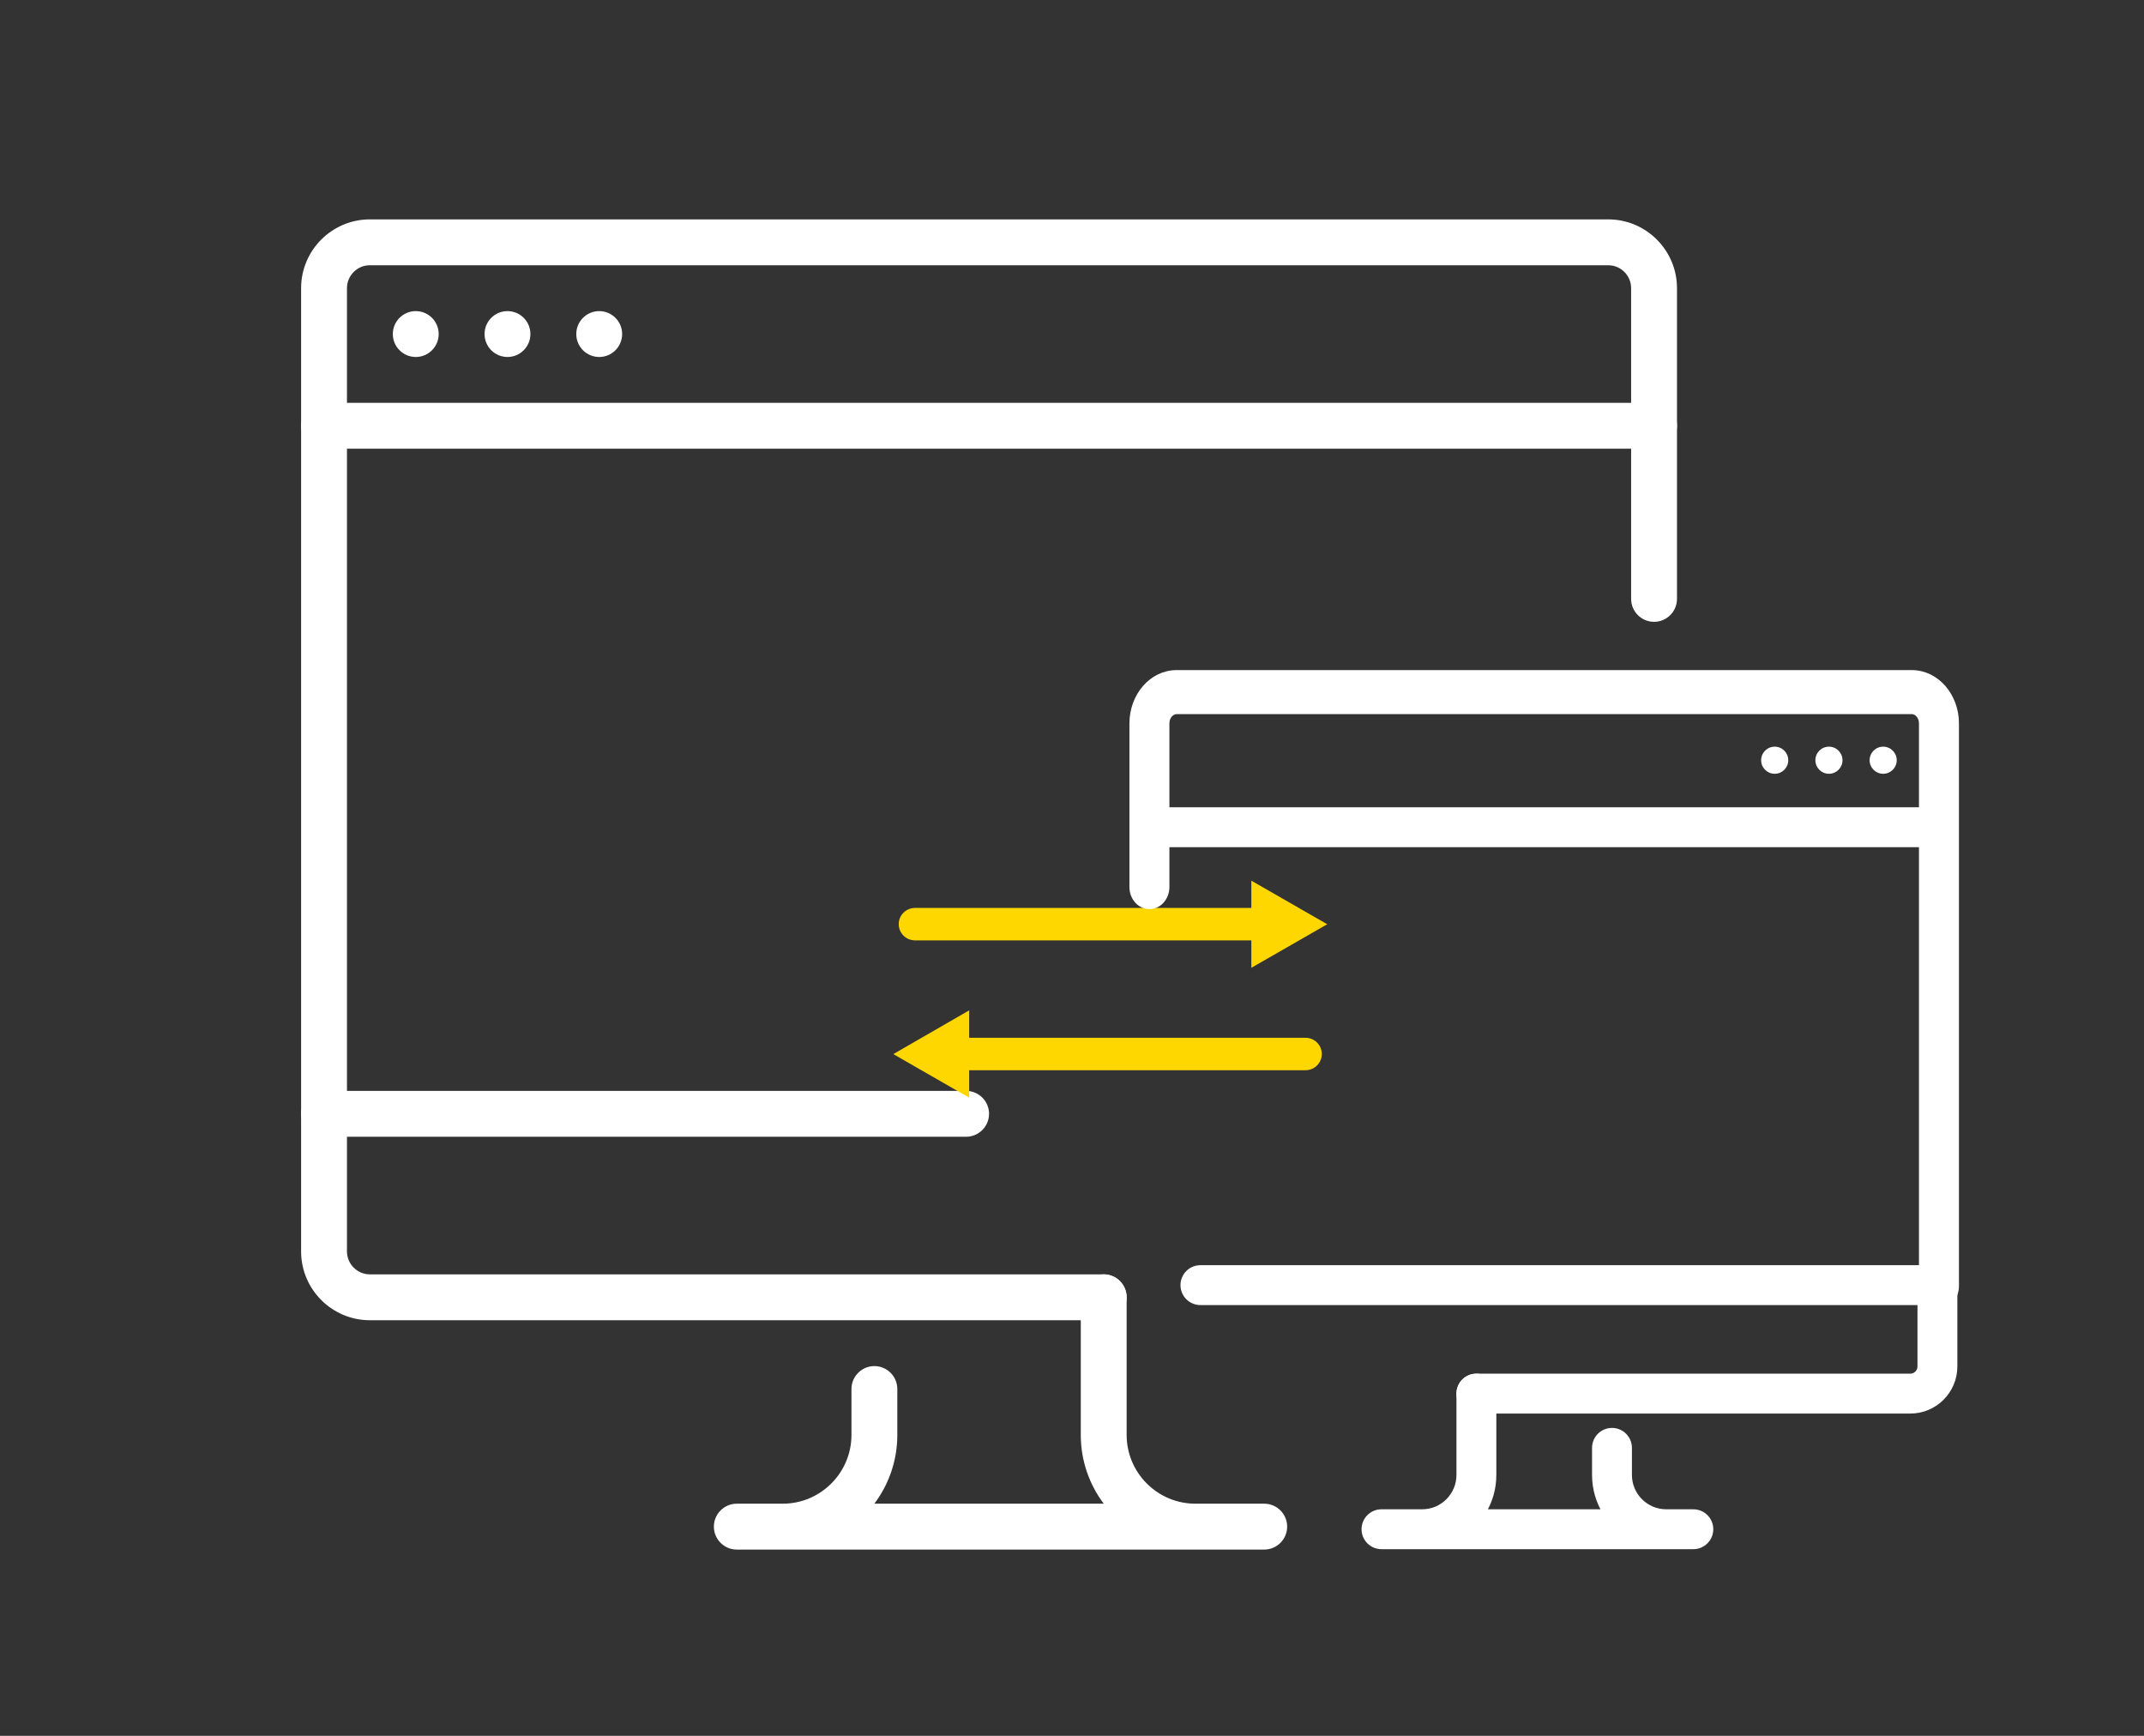 <svg width="168" height="136" viewBox="0 0 168 136" fill="none" xmlns="http://www.w3.org/2000/svg">
<rect x="0" y="0" width="168" height="136" fill="#333333" stroke="none"/>
<path d="M46.953 27.969C47.946 27.969 48.75 27.164 48.75 26.172C48.75 25.18 47.946 24.375 46.953 24.375C45.961 24.375 45.156 25.18 45.156 26.172C45.156 27.164 45.961 27.969 46.953 27.969Z" fill="white"/>
<path d="M39.766 27.969C40.758 27.969 41.562 27.164 41.562 26.172C41.562 25.18 40.758 24.375 39.766 24.375C38.773 24.375 37.969 25.18 37.969 26.172C37.969 27.164 38.773 27.969 39.766 27.969Z" fill="white"/>
<path d="M32.578 27.969C33.571 27.969 34.375 27.164 34.375 26.172C34.375 25.18 33.571 24.375 32.578 24.375C31.586 24.375 30.781 25.18 30.781 26.172C30.781 27.164 31.586 27.969 32.578 27.969Z" fill="white"/>
<path d="M129.609 35.156H25.391C24.399 35.156 23.594 34.351 23.594 33.359C23.594 32.367 24.399 31.562 25.391 31.562H129.609C130.601 31.562 131.406 32.367 131.406 33.359C131.406 34.351 130.601 35.156 129.609 35.156Z" fill="white"/>
<path d="M25.391 89.062C24.399 89.062 23.594 88.257 23.594 87.266V22.578C23.594 19.606 26.012 17.188 28.984 17.188H126.016C128.988 17.188 131.406 19.606 131.406 22.578V46.922C131.406 47.914 130.601 48.719 129.609 48.719C128.618 48.719 127.812 47.914 127.812 46.922V22.578C127.812 21.59 127.007 20.781 126.016 20.781H28.984C27.992 20.781 27.188 21.59 27.188 22.578V87.266C27.188 88.257 26.383 89.062 25.391 89.062Z" fill="white"/>
<path d="M99.062 121.406H57.734C56.742 121.406 55.938 120.601 55.938 119.609C55.938 118.618 56.742 117.812 57.734 117.812H61.328C64.3 117.812 66.719 115.394 66.719 112.422V108.828C66.719 107.836 67.524 107.031 68.516 107.031C69.507 107.031 70.312 107.836 70.312 108.828V112.422C70.312 114.445 69.641 116.31 68.512 117.812H86.488C85.359 116.31 84.688 114.445 84.688 112.422V101.641C84.688 100.649 85.493 99.844 86.484 99.844C87.476 99.844 88.281 100.649 88.281 101.641V112.422C88.281 115.394 90.7 117.812 93.672 117.812H99.062C100.054 117.812 100.859 118.618 100.859 119.609C100.859 120.601 100.054 121.406 99.062 121.406Z" fill="white"/>
<path d="M86.484 103.438H28.984C26.012 103.438 23.594 101.019 23.594 98.047V87.266C23.594 86.274 24.399 85.469 25.391 85.469H75.703C76.695 85.469 77.5 86.274 77.5 87.266C77.5 88.257 76.695 89.062 75.703 89.062H27.188V98.047C27.188 99.035 27.992 99.844 28.984 99.844H86.484C87.476 99.844 88.281 100.649 88.281 101.641C88.281 102.632 87.476 103.438 86.484 103.438Z" fill="white"/>
<path d="M75.943 81.309V79.159L70 82.587L75.943 86V83.85H102.298C102.637 83.85 102.961 83.716 103.2 83.478C103.439 83.24 103.574 82.916 103.574 82.579C103.574 82.243 103.439 81.919 103.2 81.681C102.961 81.443 102.637 81.309 102.298 81.309H75.943Z" fill="#FFD700"/>
<path d="M104 72.413L98.053 69V71.135H71.698C71.36 71.135 71.035 71.269 70.796 71.507C70.557 71.745 70.423 72.068 70.423 72.405C70.423 72.742 70.557 73.065 70.796 73.304C71.035 73.542 71.36 73.676 71.698 73.676H98.053V75.826L104 72.413Z" fill="#FFD700"/>
<g clip-path="url(#clip0_667_1551)">
<path d="M139.062 60.625C138.476 60.625 138 60.149 138 59.562C138 58.976 138.476 58.5 139.062 58.5C139.649 58.5 140.125 58.976 140.125 59.562C140.125 60.149 139.649 60.625 139.062 60.625Z" fill="white"/>
<path d="M143.312 60.625C142.726 60.625 142.25 60.149 142.25 59.562C142.25 58.976 142.726 58.5 143.312 58.5C143.899 58.5 144.375 58.976 144.375 59.562C144.375 60.149 143.899 60.625 143.312 60.625Z" fill="white"/>
<path d="M147.562 60.625C146.976 60.625 146.5 60.149 146.5 59.562C146.5 58.976 146.976 58.5 147.562 58.5C148.149 58.5 148.625 58.976 148.625 59.562C148.625 60.149 148.149 60.625 147.562 60.625Z" fill="white"/>
<path d="M151.812 66.125H90.188C89.463 66.125 88.875 65.537 88.875 64.812C88.875 64.088 89.463 63.5 90.188 63.5H151.812C152.537 63.5 153.125 64.088 153.125 64.812C153.125 65.537 152.537 66.125 151.812 66.125Z" fill="white" stroke="white" stroke-width="0.5"/>
<path d="M153.25 100.775C153.25 101.556 152.692 102.25 151.933 102.25C151.175 102.25 150.617 101.556 150.617 100.775V56.675C150.617 56.105 150.219 55.7 149.8 55.7H92.2C91.781 55.7 91.383 56.105 91.383 56.675V69.501C91.383 70.282 90.825 70.977 90.067 70.977C89.308 70.977 88.75 70.282 88.75 69.501V56.675C88.75 54.544 90.266 52.75 92.2 52.75H149.8C151.734 52.75 153.25 54.544 153.25 56.675V100.775Z" fill="white" stroke="white" stroke-width="0.5"/>
<path d="M132.688 121.125H108.25C107.525 121.125 106.938 120.537 106.938 119.812C106.938 119.088 107.525 118.5 108.25 118.5H111.438C113.057 118.5 114.375 117.182 114.375 115.562V109.188C114.375 108.463 114.963 107.875 115.688 107.875C116.412 107.875 117 108.463 117 109.188V115.562C117 116.641 116.691 117.648 116.16 118.5H125.84C125.309 117.648 125 116.641 125 115.562V113.438C125 112.713 125.588 112.125 126.312 112.125C127.037 112.125 127.625 112.713 127.625 113.438V115.562C127.625 117.182 128.943 118.5 130.562 118.5H132.688C133.412 118.5 134 119.088 134 119.812C134 120.537 133.412 121.125 132.688 121.125Z" fill="white" stroke="white" stroke-width="0.5"/>
<path d="M149.688 110.5H115.688C114.963 110.5 114.375 109.912 114.375 109.188C114.375 108.463 114.963 107.875 115.688 107.875H149.688C150.136 107.875 150.5 107.509 150.5 107.062V102H94.062C93.338 102 92.75 101.412 92.75 100.688C92.75 99.963 93.338 99.375 94.062 99.375H151.812C152.537 99.375 153.125 99.963 153.125 100.688V107.062C153.125 108.958 151.583 110.5 149.688 110.5Z" fill="white" stroke="white" stroke-width="0.5"/>
</g>
<defs>
<clipPath id="clip0_667_1551">
<rect width="66" height="70" fill="white" transform="matrix(-1 0 0 1 154 52)"/>
</clipPath>
</defs>
</svg>
